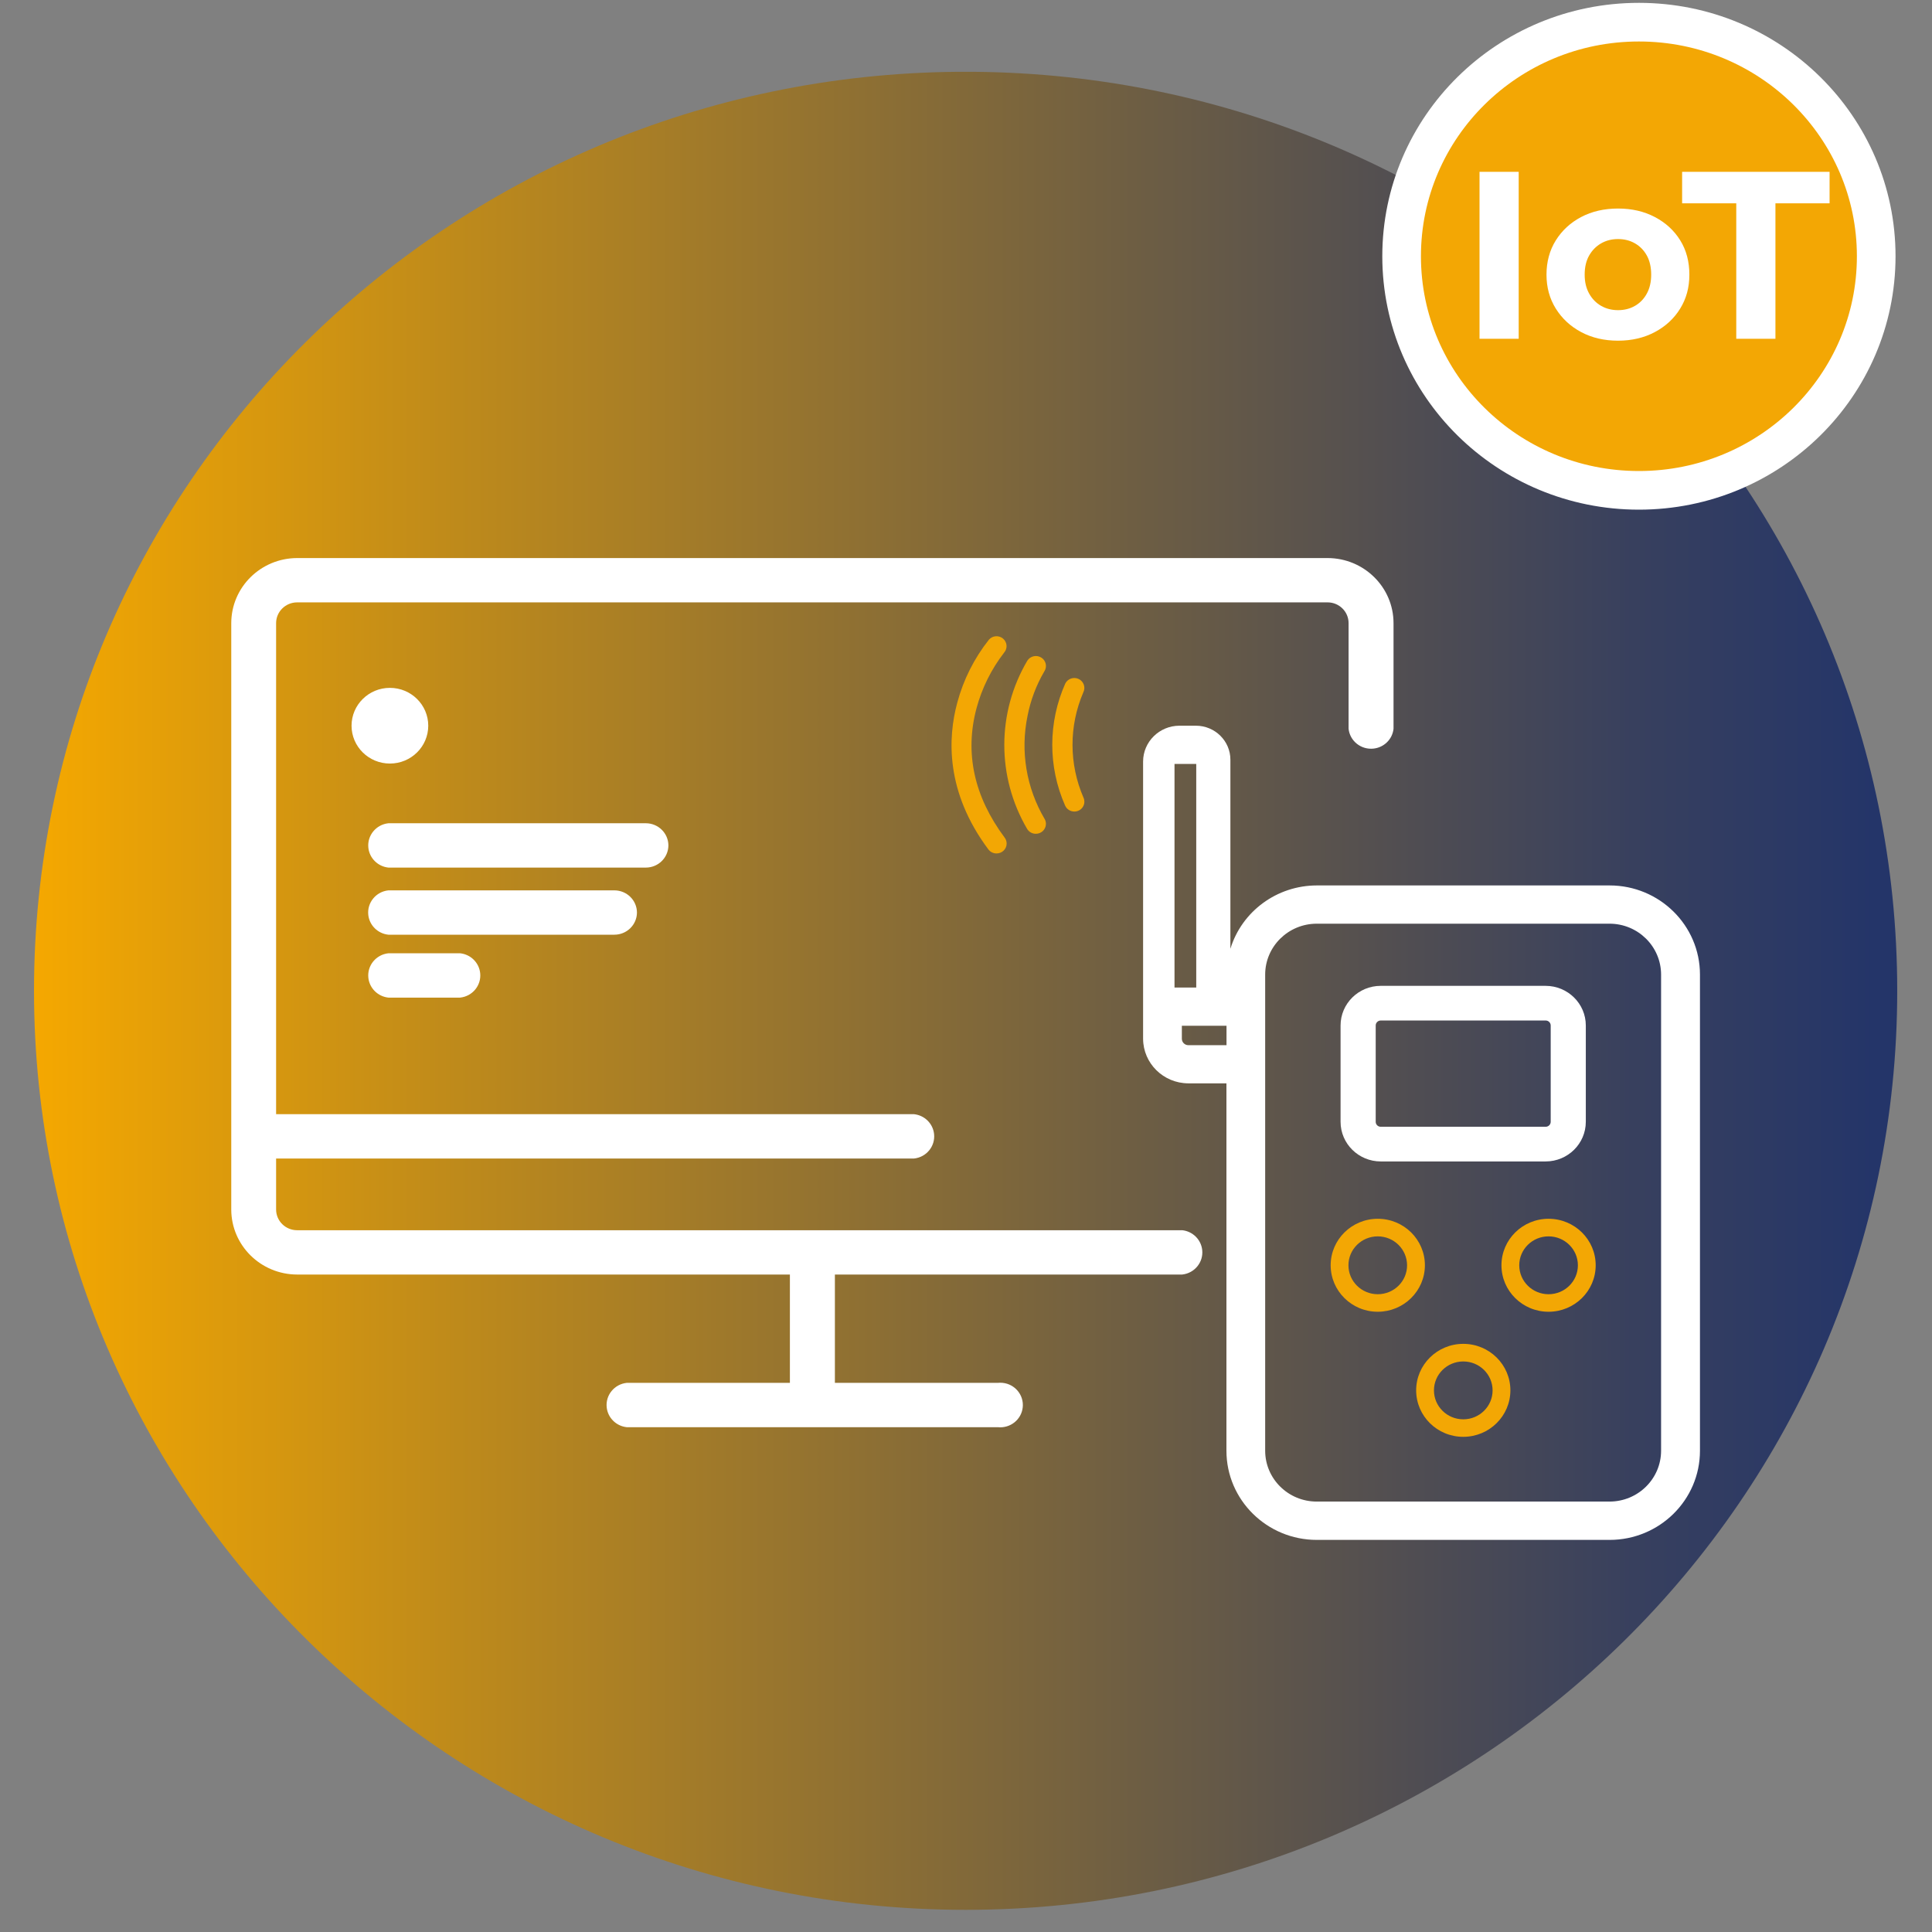 <svg xmlns="http://www.w3.org/2000/svg" xmlns:xlink="http://www.w3.org/1999/xlink" id="Capa_1" viewBox="0 0 800 800"><rect x="0" y="0" width="800" height="800" fill="#808080" stroke="none"/><defs><style>.cls-1{fill:none;}.cls-2{clip-path:url(#clippath);}.cls-3,.cls-4{fill:#f3a704;}.cls-5{fill:#fff;}.cls-4{stroke:#fff;stroke-miterlimit:10;stroke-width:16px;}.cls-6{fill:url(#Degradado_sin_nombre_2);}</style><clipPath id="clippath"><path class="cls-1" d="M396.75,29.73C185.11,31.37,14.08,201.12,14.08,410.27s172.71,380.55,385.75,380.55,385.77-170.38,385.77-380.55S614.55,31.37,402.93,29.73h-6.18Z"></path></clipPath><linearGradient id="Degradado_sin_nombre_2" x1="403.76" y1="808.13" x2="417.84" y2="808.13" gradientTransform="translate(-22113.09 44698.32) scale(54.8 -54.8)" gradientUnits="userSpaceOnUse"><stop offset="0" stop-color="#f5a800"></stop><stop offset=".22" stop-color="#c08b1a"></stop><stop offset=".6" stop-color="#6c5d44"></stop><stop offset=".86" stop-color="#38405e"></stop><stop offset=".99" stop-color="#243569"></stop><stop offset="1" stop-color="#243569"></stop></linearGradient></defs><g class="cls-2"><rect class="cls-6" x="14.08" y="29.73" width="771.52" height="761.09"></rect></g><g id="Capa_1-2"><path class="cls-3" d="M570.51,543.17c-10.78,0-19.51-8.62-19.51-19.25,0-10.63,8.74-19.25,19.51-19.25,10.78,0,19.51,8.62,19.51,19.25h0c-.01,10.62-8.74,19.23-19.51,19.25Zm0-31.22c-6.71,0-12.15,5.35-12.15,11.97,0,6.62,5.42,11.98,12.13,11.99,6.71,0,12.15-5.35,12.15-11.97h0c-.01-6.62-5.43-11.97-12.13-11.99Z"></path><path class="cls-3" d="M641.23,543.17c-10.78,0-19.51-8.62-19.51-19.25s8.74-19.25,19.51-19.25c10.78,0,19.51,8.62,19.51,19.25h0c0,10.63-8.74,19.24-19.51,19.25Zm0-31.22c-6.71,0-12.14,5.36-12.14,11.98s5.44,11.98,12.14,11.98,12.14-5.36,12.14-11.98c0-6.61-5.44-11.97-12.14-11.98Z"></path><path class="cls-3" d="M605.91,594.96c-10.78,0-19.51-8.62-19.51-19.25s8.74-19.25,19.51-19.25c10.78,0,19.51,8.62,19.51,19.25h0c-.01,10.63-8.74,19.24-19.51,19.25Zm0-31.21c-6.71,0-12.14,5.36-12.14,11.98s5.44,11.98,12.14,11.98,12.14-5.36,12.14-11.98-5.44-11.98-12.14-11.98h0Z"></path><path class="cls-3" d="M412.67,353.39c2.29,0,4.16-1.83,4.16-4.09,0-.88-.28-1.73-.81-2.44-12.68-17-16.6-34.99-11.7-53.47,2.24-8.4,6.14-16.29,11.49-23.19,1.48-1.73,1.27-4.31-.49-5.78s-4.37-1.25-5.85,.48h0c-6.1,7.72-10.55,16.58-13.08,26.04-3.95,14.53-4.94,36.93,12.87,60.78,.8,1.07,2.07,1.69,3.42,1.67Z"></path><path class="cls-3" d="M428.94,345.25c2.3,0,4.16-1.85,4.16-4.11,0-.7-.18-1.39-.53-2-7.6-12.89-10.13-28.09-7.09-42.69,1.25-6.5,3.61-12.74,6.96-18.46,1.25-1.91,.69-4.46-1.25-5.69-1.94-1.23-4.52-.68-5.77,1.23-12.7,21.52-12.75,48.1-.13,69.67,.75,1.28,2.15,2.07,3.65,2.05Z"></path><path class="cls-3" d="M444.84,336.05c2.29,.02,4.16-1.79,4.18-4.04,0-.59-.12-1.18-.37-1.73-6.03-13.91-6.06-29.65-.08-43.58,1.03-2.03,.2-4.5-1.86-5.52s-4.56-.2-5.59,1.83h0c-7.17,16.1-7.2,34.42-.09,50.54,.65,1.51,2.15,2.49,3.81,2.49Z"></path><path class="cls-5" d="M640.03,408.22h-68.3c-9.18,0-16.62,7.34-16.63,16.4v39.9c.01,9.06,7.45,16.4,16.63,16.41h68.3c9.18-.02,16.61-7.36,16.62-16.41v-39.9c-.01-9.05-7.45-16.38-16.62-16.4Zm2.08,56.3c0,1.13-.93,2.05-2.08,2.05h-68.3c-1.15,0-2.08-.92-2.08-2.05h0v-39.9c0-1.13,.93-2.05,2.08-2.05h68.3c1.15,0,2.08,.92,2.08,2.05h0v39.9Z"></path><path class="cls-5" d="M666.48,366.64h-121.21c-16.48,.01-31.01,10.66-35.79,26.22v-78.28c0-7.77-6.39-14.07-14.27-14.08h-6.83c-8.31,.01-15.04,6.65-15.05,14.85v114.78c.04,10.18,8.4,18.42,18.72,18.46h15.79v152.12c0,20.39,16.76,36.93,37.43,36.93h121.22c20.67,0,37.43-16.53,37.43-36.93v-197.17c-.01-20.38-16.77-36.9-37.43-36.9Zm-180.14-50.3h9v92.57h-9v-92.57Zm21.53,116.45h-15.79c-1.49,0-2.7-1.2-2.7-2.67v-5.38h18.49v8.04Zm179.95,167.92c-.01,11.63-9.56,21.05-21.35,21.06h-121.21c-11.8,.01-21.37-9.41-21.38-21.05h0v-197.18c.01-11.62,9.56-21.04,21.34-21.06h121.25c11.78,.01,21.33,9.43,21.35,21.06v197.17Z"></path><path class="cls-5" d="M489.49,509.41H123.03c-4.8,0-8.7-3.84-8.7-8.57v-21.12H378.47c5.14-.54,8.86-5.09,8.31-10.16-.47-4.32-3.93-7.74-8.31-8.2H114.33v-203.34c0-4.74,3.9-8.58,8.7-8.59h426.7c4.8,0,8.69,3.85,8.69,8.59v43.76c.55,5.07,5.16,8.74,10.3,8.2,4.38-.46,7.85-3.88,8.31-8.2v-43.76c-.01-14.87-12.23-26.92-27.3-26.94H123.03c-15.06,.04-27.25,12.09-27.27,26.94v242.82c.03,14.85,12.21,26.88,27.27,26.92h204.05v44.85h-67.55c-5.14,.54-8.86,5.09-8.31,10.16,.47,4.32,3.93,7.74,8.31,8.2h153.66c5.14,.54,9.75-3.13,10.3-8.2,.55-5.07-3.17-9.62-8.31-10.16-.66-.07-1.32-.07-1.98,0h-67.49v-44.85h143.79c5.14-.54,8.86-5.09,8.31-10.16-.47-4.32-3.93-7.74-8.31-8.2h0Z"></path><path class="cls-5" d="M276.77,350.06c-.03-5.05-4.18-9.14-9.3-9.17h-106.63c-5.14,.54-8.86,5.09-8.31,10.16,.47,4.32,3.93,7.74,8.31,8.2h106.63c5.13-.03,9.27-4.13,9.3-9.19Z"></path><path class="cls-5" d="M263.75,377.91c0-5.1-4.19-9.23-9.36-9.23h-93.58c-5.14,.54-8.86,5.09-8.31,10.16,.47,4.32,3.93,7.74,8.31,8.2h93.58c5.13,0,9.3-4.07,9.36-9.13Z"></path><path class="cls-5" d="M160.84,394.73c-5.14,.54-8.86,5.09-8.31,10.16,.47,4.32,3.93,7.74,8.31,8.2h29.68c5.14-.54,8.86-5.09,8.31-10.16-.47-4.32-3.93-7.74-8.31-8.2h-29.68Z"></path><path class="cls-5" d="M177.33,300.5c0-8.65-7.11-15.67-15.88-15.67-8.77,0-15.88,7.02-15.88,15.67,0,8.65,7.11,15.67,15.88,15.67h0c8.77,0,15.88-7.02,15.88-15.67Z"></path></g><ellipse class="cls-4" cx="678.64" cy="106.11" rx="98.26" ry="96.93"></ellipse><g><path class="cls-5" d="M612.64,140.28V71.15h16.22v69.13h-16.22Z"></path><path class="cls-5" d="M670,141.07c-5.74,0-10.83-1.19-15.27-3.56-4.44-2.37-7.94-5.61-10.51-9.73-2.57-4.11-3.85-8.8-3.85-14.07s1.28-10.06,3.85-14.17c2.57-4.11,6.07-7.34,10.51-9.68,4.44-2.34,9.53-3.51,15.27-3.51s10.74,1.17,15.22,3.51c4.47,2.34,7.97,5.55,10.51,9.63,2.54,4.08,3.8,8.82,3.8,14.22s-1.27,9.96-3.8,14.07c-2.54,4.12-6.04,7.36-10.51,9.73-4.47,2.37-9.54,3.56-15.22,3.56Zm0-12.64c2.6,0,4.94-.59,7.01-1.78,2.07-1.19,3.7-2.88,4.91-5.09,1.2-2.2,1.8-4.82,1.8-7.85s-.6-5.73-1.8-7.9-2.84-3.85-4.91-5.04c-2.07-1.19-4.4-1.78-7.01-1.78s-4.94,.59-7.01,1.78c-2.07,1.19-3.72,2.86-4.96,5.04-1.24,2.17-1.85,4.81-1.85,7.9s.62,5.65,1.85,7.85c1.23,2.21,2.89,3.9,4.96,5.09,2.07,1.18,4.4,1.78,7.01,1.78Z"></path><path class="cls-5" d="M718.95,140.28v-56.09h-22.42v-13.04h61.06v13.04h-22.42v56.09h-16.22Z"></path></g></svg>